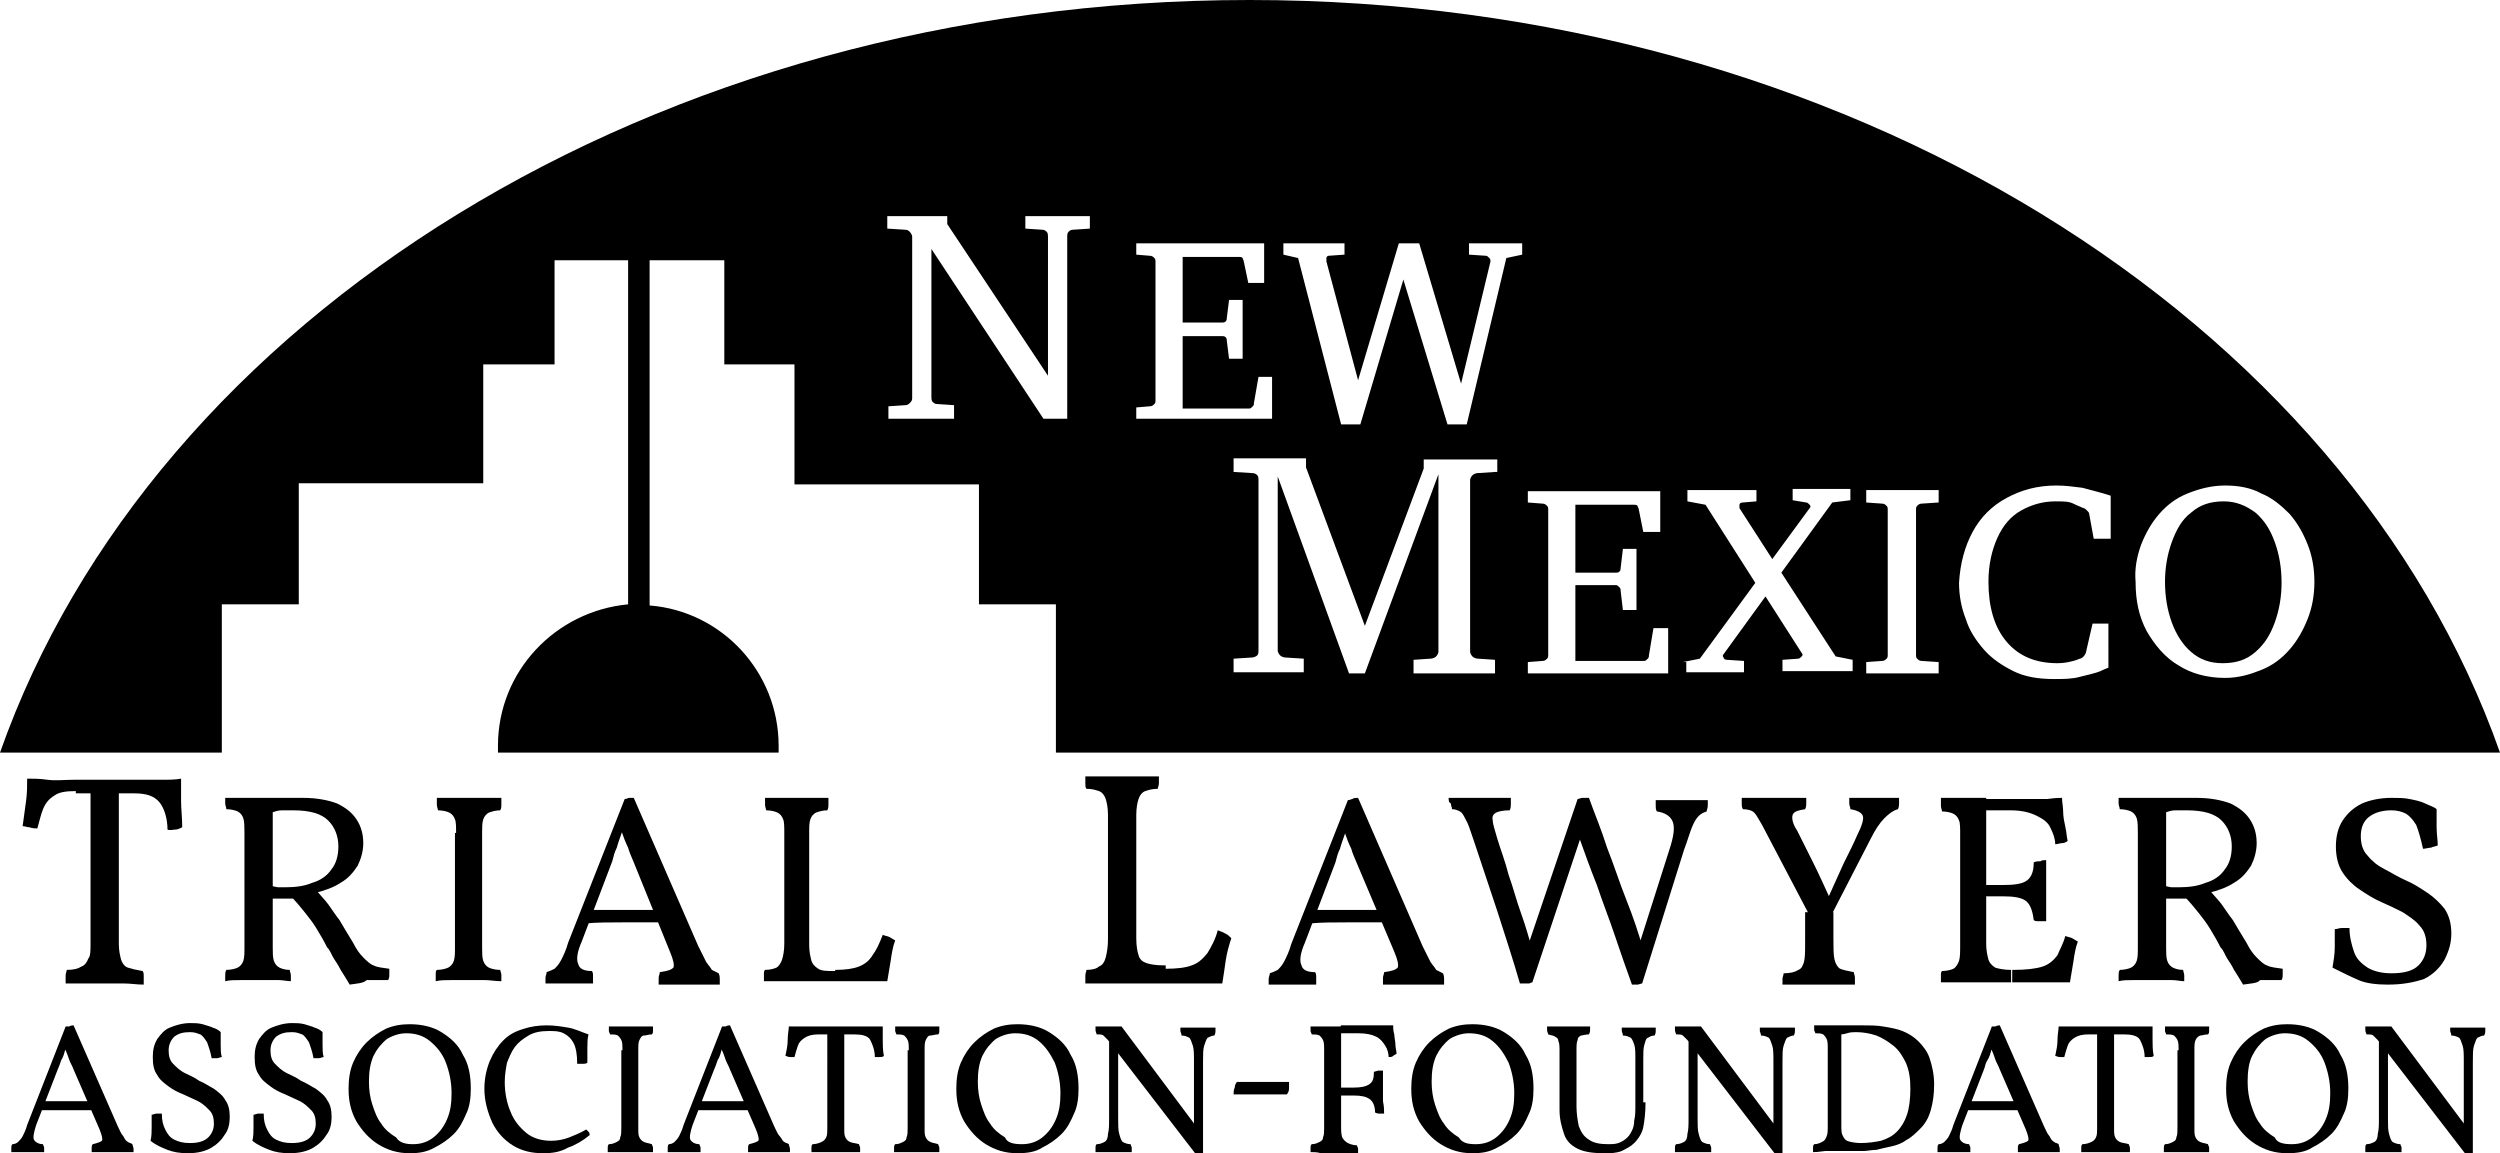<?xml version="1.0" encoding="utf-8"?>
<!-- Generator: Adobe Illustrator 28.2.0, SVG Export Plug-In . SVG Version: 6.00 Build 0)  -->
<svg version="1.1" id="Group_1118" xmlns="http://www.w3.org/2000/svg" xmlns:xlink="http://www.w3.org/1999/xlink" x="0px" y="0px"
	 width="220.9px" height="101.9px" viewBox="0 0 220.9 101.9" style="enable-background:new 0 0 220.9 101.9;" xml:space="preserve"
	>
<g>
	<g>
		<path d="M220.9,66.5C207.4,28.2,163.1,0,110.4,0S13.5,28.2,0,66.5h19.6V53.4h6.8V42.7h16.3V32.2H49V23h6.5v30.4
			C49.1,54,44,59.3,44,65.9c0,0.2,0,0.4,0,0.6h24.8c0-0.2,0-0.4,0-0.6c0-6.5-5-11.9-11.4-12.4V23H64v9.2h6.2v10.6h16.3v10.6h6.8
			v13.1H220.9z M132.1,41.7l-1.5,0.1c-0.2,0-0.4,0.1-0.5,0.2c-0.1,0.1-0.2,0.3-0.2,0.4v15.2c0,0.1,0.1,0.3,0.2,0.4
			c0.1,0.1,0.3,0.2,0.5,0.2l1.5,0.1v1.2h-7.2v-1.2l1.5-0.1c0.2,0,0.4-0.1,0.5-0.2c0.1-0.1,0.2-0.3,0.2-0.4V41.9l-6.5,17.6h-1.4
			l-6.3-17.4v15.4c0,0.1,0.1,0.3,0.2,0.4c0.1,0.1,0.3,0.2,0.5,0.2l1.6,0.1v1.2h-6.2v-1.2l1.6-0.1c0.2,0,0.4-0.1,0.5-0.2
			c0.1-0.1,0.1-0.3,0.1-0.4V42.4c0-0.1,0-0.3-0.1-0.4c-0.1-0.1-0.2-0.2-0.5-0.2l-1.6-0.1v-1.2h6.4v0.8l5.2,14l5.2-13.9v-0.8h6.5
			V41.7z M189.2,48.1c0.4-1,0.9-1.9,1.6-2.7c0.7-0.8,1.5-1.4,2.5-1.8c1-0.4,2.1-0.7,3.3-0.7c1.2,0,2.3,0.2,3.2,0.7
			c1,0.4,1.8,1.1,2.5,1.8c0.7,0.8,1.2,1.7,1.6,2.7c0.4,1,0.6,2.1,0.6,3.3c0,1.2-0.2,2.3-0.6,3.3c-0.4,1-0.9,1.9-1.6,2.7
			c-0.7,0.8-1.5,1.4-2.5,1.8c-1,0.4-2,0.7-3.2,0.7c-1.6,0-3-0.4-4.1-1.1c-1.2-0.7-2.1-1.8-2.8-3c-0.7-1.3-1-2.7-1-4.4
			C188.6,50.3,188.8,49.2,189.2,48.1z M174.3,47c0.7-1.3,1.7-2.3,3-3c1.3-0.7,2.7-1.1,4.4-1.1c0.8,0,1.5,0.1,2.3,0.2
			c0.7,0.2,1.6,0.4,2.5,0.7v3.8H185l-0.4-2.2c0-0.1-0.1-0.2-0.2-0.3c-0.1-0.1-0.2-0.2-0.3-0.2c-0.2-0.1-0.5-0.2-0.9-0.4
			c-0.4-0.2-0.9-0.2-1.6-0.2c-1.1,0-2.1,0.3-3,0.8c-0.9,0.5-1.6,1.3-2.1,2.4c-0.5,1.1-0.8,2.4-0.8,3.9c0,2.2,0.5,4,1.6,5.3
			c1.1,1.3,2.6,1.9,4.5,1.9c0.6,0,1-0.1,1.4-0.2c0.4-0.1,0.5-0.2,0.6-0.2c0.3-0.1,0.4-0.3,0.5-0.5l0.6-2.6h1.4V59
			c0,0-0.3,0.1-0.7,0.3c-0.5,0.2-1,0.3-1.8,0.5c-0.7,0.2-1.5,0.2-2.3,0.2c-1.4,0-2.6-0.2-3.6-0.7c-1-0.5-1.9-1.1-2.6-1.9
			c-0.7-0.8-1.3-1.7-1.6-2.7c-0.4-1-0.6-2.1-0.6-3.2C173.2,49.8,173.6,48.3,174.3,47z M164.9,58.5l1.4-0.1c0.2,0,0.3-0.1,0.4-0.2
			c0.1-0.1,0.1-0.2,0.1-0.3V45c0-0.1,0-0.2-0.1-0.3c-0.1-0.1-0.2-0.2-0.4-0.2l-1.4-0.1v-1.1h6.4v1.1l-1.5,0.1
			c-0.2,0-0.3,0.1-0.4,0.2c-0.1,0.1-0.1,0.2-0.1,0.3v12.9c0,0.1,0,0.2,0.1,0.3c0.1,0.1,0.2,0.2,0.4,0.2l1.5,0.1v1h-6.4V58.5z
			 M148.7,58.5l1.5-0.3l4.9-6.7l-4.4-6.9l-1.6-0.3v-1h6.1v1l-1.2,0.1c-0.2,0-0.3,0.1-0.3,0.2c0,0.1,0,0.2,0,0.3l2.9,4.5l3.3-4.5
			c0.1-0.1,0.1-0.2,0-0.3c-0.1-0.1-0.2-0.2-0.3-0.2l-1.2-0.2v-1h5.1v1l-1.6,0.2l-4.5,6.2l4.8,7.4l1.5,0.3v1h-6.2v-1l1.4-0.1
			c0.1,0,0.2-0.1,0.3-0.2s0.1-0.2,0-0.3l-3.2-5l-3.7,5.1c-0.1,0.1-0.1,0.2,0,0.3c0,0.1,0.1,0.2,0.3,0.2l1.5,0.1v1h-5.1V58.5z
			 M135,58.5l1.3-0.1c0.2,0,0.3-0.1,0.4-0.2c0.1-0.1,0.1-0.2,0.1-0.3V45c0-0.1,0-0.2-0.1-0.3c-0.1-0.1-0.2-0.2-0.4-0.2l-1.3-0.1v-1
			h11.7V47h-1.5l-0.4-2c0-0.1-0.1-0.2-0.1-0.3c-0.1-0.1-0.2-0.1-0.3-0.1h-5.2v6h3.6c0.1,0,0.2,0,0.3-0.1c0.1-0.1,0.1-0.2,0.1-0.3
			l0.2-1.7h1.2v5.4h-1.2l-0.2-1.7c0-0.1,0-0.2-0.1-0.3c-0.1-0.1-0.2-0.2-0.3-0.2h-3.6v6.7h6.1c0.1,0,0.2-0.1,0.3-0.2
			c0.1-0.1,0.1-0.2,0.1-0.3l0.4-2.4h1.3v4H135V58.5z M113.5,21.5h5.3v1l-1.4,0.1c-0.1,0-0.2,0.1-0.2,0.2c0,0.1,0,0.2,0,0.3l2.8,10.5
			l3.6-12.1h1.8l3.7,12.4l2.6-10.8c0-0.1,0-0.2-0.1-0.3c-0.1-0.1-0.2-0.2-0.3-0.2l-1.5-0.1v-1h4.7v1l-1.4,0.3l-3.5,14.7h-1.7
			l-3.9-12.8l-3.8,12.8h-1.7l-3.8-14.7l-1.3-0.3V21.5z M100.4,36l1.2-0.1c0.2,0,0.3-0.1,0.4-0.2c0.1-0.1,0.1-0.2,0.1-0.3V23.1
			c0-0.1,0-0.2-0.1-0.3c-0.1-0.1-0.2-0.2-0.4-0.2l-1.2-0.1v-1h11.3v3.5h-1.4l-0.4-1.9c0-0.1-0.1-0.2-0.1-0.3
			c-0.1-0.1-0.2-0.1-0.3-0.1h-5v5.8h3.5c0.1,0,0.2,0,0.3-0.1c0.1-0.1,0.1-0.2,0.1-0.3l0.2-1.6h1.2v5.2h-1.2l-0.2-1.6
			c0-0.1,0-0.2-0.1-0.3c-0.1-0.1-0.2-0.1-0.3-0.1h-3.5v6.4h5.9c0.1,0,0.2-0.1,0.3-0.2c0.1-0.1,0.1-0.2,0.1-0.3l0.4-2.3h1.2V37h-12
			V36z M92.2,37l-9.9-15v13.1c0,0.1,0,0.3,0.1,0.4c0.1,0.1,0.2,0.2,0.4,0.2l1.5,0.1V37h-5.8v-1.1l1.5-0.1c0.2,0,0.3-0.1,0.4-0.2
			c0.1-0.1,0.2-0.2,0.2-0.4V20.9c0-0.1-0.1-0.3-0.2-0.4c-0.1-0.1-0.2-0.2-0.4-0.2l-1.6-0.1v-1.1h5.3v0.7l8.9,13.4V20.9
			c0-0.1,0-0.3-0.1-0.4s-0.2-0.2-0.4-0.2l-1.5-0.1v-1.1h5.7v1.1l-1.5,0.1c-0.2,0-0.3,0.1-0.4,0.2c-0.1,0.1-0.1,0.3-0.1,0.4V37H92.2z
			"/>
		<path d="M193.6,57.6c0.8,0.7,1.7,1,2.8,1c1.2,0,2.1-0.3,2.9-1c0.8-0.7,1.3-1.5,1.7-2.6c0.4-1.1,0.6-2.3,0.6-3.5
			c0-1.3-0.2-2.5-0.6-3.6c-0.4-1.1-0.9-1.9-1.7-2.6c-0.8-0.6-1.7-1-2.8-1c-1.2,0-2.1,0.3-2.9,1c-0.8,0.6-1.3,1.5-1.7,2.6
			c-0.4,1.1-0.6,2.3-0.6,3.5c0,1.3,0.2,2.5,0.6,3.6C192.3,56.1,192.9,57,193.6,57.6z"/>
	</g>
	<g>
		<g>
			<path d="M6.7,69.9c-0.9,0-1.5,0.1-1.9,0.4C4.3,70.6,4,71,3.8,71.5c-0.2,0.5-0.3,1-0.5,1.7c-0.2,0-0.4,0-0.7-0.1
				C2.4,73.1,2.2,73,2,73c0.1-0.7,0.2-1.5,0.3-2.2c0.1-0.7,0.1-1.4,0.1-2c0.5,0,1.1,0,1.8,0.1s1.5,0,2.3,0c0.8,0,1.7,0,2.6,0
				c0.9,0,1.8,0,2.7,0c0.9,0,1.7,0,2.4,0c0.7,0,1.3,0,1.8-0.1c0,0.6,0,1.3,0,2c0,0.7,0.1,1.4,0.1,2.3c-0.2,0.1-0.4,0.2-0.6,0.2
				c-0.2,0-0.5,0.1-0.7,0c0-1-0.3-1.9-0.7-2.4c-0.5-0.6-1.2-0.8-2.3-0.8H6.7z M8,69.5h2.5v13.9c0,0.6,0.1,1,0.2,1.4
				c0.1,0.3,0.3,0.6,0.6,0.7c0.3,0.1,0.7,0.2,1.3,0.3c0.1,0.1,0.1,0.3,0.1,0.5c0,0.2,0,0.4,0,0.7c-0.6,0-1.2-0.1-1.7-0.1
				c-0.6,0-1.2,0-1.7,0c-0.4,0-0.8,0-1.2,0c-0.4,0-0.8,0-1.2,0c-0.4,0-0.8,0-1.1,0c0-0.2,0-0.5,0-0.7c0-0.2,0.1-0.4,0.1-0.5
				c0.6,0,1-0.1,1.3-0.3c0.3-0.1,0.5-0.4,0.6-0.7C8,84.5,8,84,8,83.4V69.5z"/>
			<path d="M30.9,87c-0.3-0.5-0.6-1-0.8-1.3c-0.2-0.4-0.4-0.7-0.6-1c-0.2-0.3-0.3-0.7-0.6-1c-0.3-0.6-0.6-1.1-0.9-1.6
				c-0.3-0.5-0.6-0.9-1-1.4c-0.4-0.5-0.8-1-1.4-1.6l0.6,0.3c-0.4,0-0.8,0-1.2,0c-0.4,0-0.7,0-1,0v-1.1c0.2,0,0.4,0.1,0.6,0.1
				c0.2,0,0.4,0,0.6,0c0.9,0,1.7-0.1,2.4-0.4c0.7-0.2,1.3-0.6,1.7-1.2c0.4-0.5,0.6-1.2,0.6-2c0-0.9-0.3-1.7-0.9-2.3
				c-0.6-0.6-1.6-0.9-3.1-0.9c-0.4,0-0.7,0-1,0c-0.3,0-0.6,0.1-0.9,0.2l0.1-0.3v12.2c0,0.5,0,0.9,0.1,1.2c0.1,0.3,0.3,0.5,0.5,0.6
				c0.2,0.1,0.5,0.2,0.9,0.2c0,0.1,0.1,0.3,0.1,0.5c0,0.2,0,0.4,0,0.5c-0.3,0-0.7-0.1-1.1-0.1c-0.4,0-0.7,0-1,0c-0.3,0-0.6,0-0.8,0
				c-0.4,0-0.9,0-1.5,0c-0.6,0-1,0-1.4,0.1c0-0.2,0-0.4,0-0.5c0-0.2,0-0.3,0.1-0.5c0.4,0,0.8-0.1,1-0.2c0.2-0.1,0.4-0.3,0.5-0.6
				c0.1-0.3,0.1-0.7,0.1-1.2V73.6c0-0.5,0-1-0.1-1.3c-0.1-0.3-0.3-0.5-0.5-0.6c-0.2-0.1-0.6-0.2-1-0.2c0-0.2-0.1-0.3-0.1-0.5
				c0-0.2,0-0.3,0-0.5c0.2,0,0.6,0,1.2,0c0.6,0,1.1,0,1.7,0c0.7,0,1.3,0,2,0c0.7,0,1.3,0,2,0c1.2,0,2.2,0.2,3,0.5
				c0.8,0.4,1.3,0.8,1.7,1.4c0.4,0.6,0.6,1.3,0.6,2.1c0,0.7-0.2,1.4-0.5,2c-0.4,0.6-0.8,1.1-1.5,1.5c-0.6,0.4-1.4,0.7-2.3,0.9
				l0.1-0.3c0.4,0.5,0.8,0.9,1.1,1.3c0.3,0.4,0.6,0.9,1,1.4c0.3,0.5,0.7,1.2,1.2,2c0.3,0.6,0.6,1,0.9,1.3c0.3,0.3,0.6,0.6,0.9,0.7
				c0.4,0.2,0.8,0.2,1.4,0.3c0,0.2,0,0.4,0,0.5c0,0.2,0,0.3-0.1,0.5c-0.6,0-1.2,0-1.9,0C32.1,86.9,31.5,86.9,30.9,87z"/>
			<path d="M40.3,73.6c0-0.5,0-1-0.1-1.2c-0.1-0.3-0.3-0.5-0.5-0.6c-0.2-0.1-0.6-0.2-1-0.2c0-0.1-0.1-0.3-0.1-0.5c0-0.2,0-0.4,0-0.6
				c0.3,0,0.6,0,0.9,0c0.3,0,0.6,0,1,0c0.3,0,0.7,0,1,0c0.4,0,0.7,0,1,0c0.3,0,0.6,0,0.9,0c0.3,0,0.6,0,0.9,0c0,0.2,0,0.4,0,0.6
				c0,0.2,0,0.3-0.1,0.5c-0.4,0-0.7,0.1-1,0.2c-0.2,0.1-0.4,0.3-0.5,0.6c-0.1,0.3-0.1,0.7-0.1,1.2v10.1c0,0.5,0,0.9,0.1,1.2
				c0.1,0.3,0.3,0.5,0.5,0.6c0.2,0.1,0.6,0.2,1,0.2c0,0.1,0.1,0.3,0.1,0.4c0,0.2,0,0.4,0,0.6c-0.5,0-1-0.1-1.5-0.1c-0.5,0-1,0-1.4,0
				c-0.5,0-1,0-1.5,0c-0.5,0-1,0-1.4,0.1c0-0.2,0-0.4,0-0.6c0-0.2,0-0.3,0.1-0.4c0.4,0,0.8-0.1,1-0.2c0.2-0.1,0.4-0.3,0.5-0.6
				c0.1-0.3,0.1-0.7,0.1-1.2V73.6z"/>
			<path d="M56,70.5l5.7,13.1c0.3,0.6,0.5,1,0.7,1.4c0.2,0.3,0.4,0.5,0.5,0.7c0.2,0.1,0.4,0.2,0.6,0.3c0.1,0.2,0.1,0.4,0.1,0.5
				c0,0.1,0,0.3,0,0.5c-0.2,0-0.4,0-0.7,0c-0.3,0-0.7,0-1.1,0c-0.4,0-0.7,0-0.9,0c-0.2,0-0.4,0-0.7,0c-0.3,0-0.5,0-0.8,0
				c-0.3,0-0.5,0-0.7,0c-0.2,0-0.4,0-0.5,0c0-0.2,0-0.4,0-0.6c0-0.2,0.1-0.3,0.1-0.5c0.7-0.1,1-0.2,1.2-0.4c0.1-0.2,0-0.7-0.3-1.4
				L56,76.2c-0.2-0.5-0.4-0.9-0.5-1.3c-0.2-0.4-0.4-0.9-0.6-1.5H55c-0.2,0.6-0.4,1.1-0.5,1.5c-0.2,0.4-0.3,0.8-0.4,1.2l-2.7,7.1
				c-0.4,0.9-0.5,1.6-0.3,2c0.1,0.4,0.5,0.6,1.2,0.6c0.1,0.1,0.1,0.3,0.1,0.5c0,0.2,0,0.4,0,0.6c-0.2,0-0.4,0-0.6,0
				c-0.3,0-0.5,0-0.8,0c-0.3,0-0.6,0-0.8,0c-0.4,0-0.8,0-1.1,0c-0.4,0-0.6,0-0.9,0c0-0.2,0-0.3,0-0.5s0.1-0.3,0.1-0.5
				c0.3-0.1,0.5-0.2,0.7-0.3c0.2-0.2,0.4-0.4,0.6-0.8c0.2-0.4,0.4-0.8,0.6-1.5l5-12.7c0.2,0,0.3-0.1,0.4-0.1
				C55.6,70.5,55.8,70.5,56,70.5z M58.2,80.4l0.2,1.1c-1.1,0-2.2,0-3.4,0c-1.2,0-2.3,0-3.3,0.1l0.4-1.2H58.2z"/>
			<path d="M73.8,85.7c0.9,0,1.6-0.1,2.1-0.3c0.5-0.2,0.9-0.5,1.2-1c0.3-0.4,0.6-1,0.9-1.8c0.2,0.1,0.4,0.1,0.6,0.2
				c0.2,0.1,0.3,0.2,0.5,0.3c-0.2,0.5-0.3,1.1-0.4,1.8c-0.1,0.6-0.2,1.2-0.3,1.8c-0.3,0-0.7,0-1.2,0c-0.5,0-1.1,0-1.7,0
				c-0.6,0-1.2,0-1.8,0c-0.4,0-1,0-1.5,0s-1.2,0-1.8,0c-0.6,0-1.2,0-1.7,0c-0.5,0-0.9,0-1.2,0c0-0.2,0-0.4,0-0.6
				c0-0.2,0-0.3,0.1-0.4c0.4,0,0.8-0.1,1-0.2c0.2-0.1,0.4-0.4,0.5-0.7c0.1-0.3,0.2-0.8,0.2-1.4v-9.8c0-0.5,0-1-0.1-1.2
				c-0.1-0.3-0.3-0.5-0.5-0.6s-0.6-0.2-1-0.2c0-0.1-0.1-0.3-0.1-0.5c0-0.2,0-0.4,0-0.6c0.3,0,0.7,0,1,0c0.4,0,0.7,0,1,0
				c0.3,0,0.6,0,0.8,0c0.4,0,0.7,0,1,0c0.3,0,0.6,0,0.9,0c0.3,0,0.6,0,0.9,0c0,0.2,0,0.4,0,0.6c0,0.2,0,0.3-0.1,0.5
				c-0.4,0-0.7,0.1-1,0.2c-0.2,0.1-0.4,0.3-0.5,0.6c-0.1,0.3-0.1,0.7-0.1,1.3v9.8c0,0.6,0.1,1,0.2,1.4c0.1,0.3,0.3,0.5,0.6,0.7
				s0.8,0.2,1.4,0.2H73.8z"/>
			<path d="M103,85.6c1,0,1.8-0.1,2.3-0.3c0.6-0.2,1-0.6,1.4-1.1c0.3-0.5,0.7-1.2,0.9-2c0.3,0.1,0.5,0.2,0.7,0.3
				c0.2,0.1,0.3,0.2,0.5,0.4c-0.2,0.6-0.4,1.3-0.5,2c-0.1,0.7-0.2,1.4-0.3,2c-0.3,0-0.8,0-1.3,0c-0.6,0-1.2,0-1.8,0s-1.3,0-2,0
				c-0.5,0-1.1,0-1.7,0c-0.7,0-1.3,0-2,0s-1.3,0-1.9,0c-0.6,0-1,0-1.4,0c0-0.2,0-0.5,0-0.7c0-0.2,0.1-0.4,0.1-0.5
				c0.5,0,0.9-0.1,1.1-0.3c0.3-0.1,0.5-0.4,0.6-0.8c0.1-0.4,0.2-0.9,0.2-1.6v-11c0-0.6-0.1-1.1-0.2-1.4c-0.1-0.3-0.3-0.6-0.6-0.7
				c-0.3-0.1-0.6-0.2-1.1-0.2c-0.1-0.1-0.1-0.3-0.1-0.5c0-0.2,0-0.4,0-0.6c0.4,0,0.7,0,1.1,0c0.4,0,0.8,0,1.2,0c0.4,0,0.7,0,0.9,0
				c0.4,0,0.8,0,1.1,0c0.4,0,0.7,0,1.1,0c0.3,0,0.7,0,1.1,0c0,0.2,0,0.4,0,0.6c0,0.2-0.1,0.4-0.1,0.5c-0.5,0-0.8,0.1-1.1,0.2
				s-0.5,0.4-0.6,0.7c-0.1,0.3-0.2,0.8-0.2,1.4v10.9c0,0.7,0.1,1.2,0.2,1.5c0.1,0.4,0.4,0.6,0.7,0.7c0.3,0.1,0.8,0.2,1.5,0.2H103z"
				/>
			<path d="M120,70.5l5.7,13.1c0.3,0.6,0.5,1,0.7,1.4c0.2,0.3,0.4,0.5,0.5,0.7c0.2,0.1,0.4,0.2,0.6,0.3c0.1,0.2,0.1,0.4,0.1,0.5
				c0,0.1,0,0.3,0,0.5c-0.2,0-0.4,0-0.7,0c-0.3,0-0.7,0-1.1,0c-0.4,0-0.7,0-0.9,0c-0.2,0-0.4,0-0.7,0c-0.3,0-0.5,0-0.8,0
				c-0.3,0-0.5,0-0.7,0c-0.2,0-0.4,0-0.5,0c0-0.2,0-0.4,0-0.6c0-0.2,0.1-0.3,0.1-0.5c0.7-0.1,1-0.2,1.2-0.4c0.1-0.2,0-0.7-0.3-1.4
				l-3.3-7.8c-0.2-0.5-0.4-0.9-0.5-1.3c-0.2-0.4-0.4-0.9-0.6-1.5h0.1c-0.2,0.6-0.4,1.1-0.5,1.5c-0.2,0.4-0.3,0.8-0.4,1.2l-2.7,7.1
				c-0.4,0.9-0.5,1.6-0.3,2c0.1,0.4,0.5,0.6,1.2,0.6c0.1,0.1,0.1,0.3,0.1,0.5c0,0.2,0,0.4,0,0.6c-0.2,0-0.4,0-0.6,0
				c-0.3,0-0.5,0-0.8,0c-0.3,0-0.6,0-0.8,0c-0.4,0-0.8,0-1.1,0c-0.4,0-0.6,0-0.9,0c0-0.2,0-0.3,0-0.5c0-0.2,0.1-0.3,0.1-0.5
				c0.3-0.1,0.5-0.2,0.7-0.3c0.2-0.2,0.4-0.4,0.6-0.8c0.2-0.4,0.4-0.8,0.6-1.5l5-12.7c0.2,0,0.3-0.1,0.4-0.1
				C119.6,70.5,119.8,70.5,120,70.5z M122.2,80.4l0.2,1.1c-1.1,0-2.2,0-3.4,0c-1.2,0-2.3,0-3.3,0.1l0.4-1.2H122.2z"/>
			<path d="M128,70.5c0.2,0,0.4,0,0.6,0c0.2,0,0.5,0,0.7,0c0.2,0,0.5,0,0.7,0c0.2,0,0.4,0,0.6,0c0.3,0,0.5,0,0.9,0c0.3,0,0.7,0,1,0
				c0.4,0,0.7,0,1,0c0,0.1,0,0.3,0,0.5c0,0.2,0,0.4-0.1,0.6c-0.6,0-1,0.1-1.2,0.2c-0.2,0.1-0.4,0.3-0.3,0.7c0,0.3,0.2,0.9,0.4,1.6
				c0.3,1,0.7,2,1,3.2c0.4,1.1,0.7,2.3,1.1,3.4c0.4,1.1,0.7,2.2,1,3.2h-0.5l4.5-13.3c0.1,0,0.3-0.1,0.4-0.1c0.2,0,0.4,0,0.6,0
				c0.5,1.4,1.1,2.8,1.6,4.4c0.6,1.5,1.1,3.1,1.7,4.6c0.6,1.5,1.1,3,1.5,4.4h-0.5l2.8-8.8c0.4-1.2,0.5-2,0.3-2.5
				c-0.2-0.5-0.7-0.8-1.4-0.9c-0.1-0.2-0.1-0.3-0.1-0.5c0-0.2,0-0.4,0-0.5c0.3,0,0.7,0,1.1,0c0.4,0,0.8,0,1.2,0c0.4,0,0.8,0,1.2,0
				c0.4,0,0.8,0,1.1,0c0,0.2,0,0.3,0,0.5c0,0.2-0.1,0.4-0.1,0.5c-0.3,0.1-0.5,0.2-0.7,0.4s-0.4,0.5-0.6,1c-0.2,0.5-0.4,1.2-0.7,2
				l-3.7,11.8c-0.1,0-0.3,0.1-0.4,0.1c-0.2,0-0.3,0-0.5,0c-0.5-1.4-1-2.8-1.5-4.3s-1.1-3-1.6-4.5c-0.6-1.5-1.1-2.9-1.6-4.3h0.2
				l-4.3,12.9c-0.1,0-0.2,0.1-0.3,0.1c-0.1,0-0.2,0-0.4,0c-0.1,0-0.2,0-0.4,0c-0.6-2.1-1.3-4.2-2-6.4c-0.7-2.1-1.4-4.2-2.1-6.3
				c-0.3-0.9-0.5-1.5-0.7-1.8c-0.2-0.4-0.3-0.6-0.5-0.7c-0.2-0.1-0.4-0.2-0.7-0.2c0-0.2-0.1-0.3-0.1-0.5C128,70.9,128,70.7,128,70.5
				z"/>
			<path d="M161.8,80.9h-1.9l-4.2-8c-0.3-0.5-0.5-0.9-0.7-1.1c-0.2-0.2-0.6-0.3-1-0.3c-0.1-0.2-0.1-0.3-0.1-0.5c0-0.2,0-0.3,0-0.5
				c0.2,0,0.5,0,0.7,0c0.3,0,0.6,0,0.9,0c0.3,0,0.6,0,0.9,0c0.3,0,0.7,0,1.1,0c0.4,0,0.8,0,1.2,0c0.4,0,0.7,0,0.9,0
				c0,0.2,0,0.3,0,0.5c0,0.1,0,0.3-0.1,0.5c-0.6,0.1-1,0.2-1.1,0.5c-0.1,0.3,0,0.8,0.4,1.4c0.4,0.8,0.9,1.8,1.4,2.8
				c0.5,1,1,2.1,1.5,3.2h-0.2c0.5-1.1,1-2.2,1.4-3.1c0.5-1,0.9-1.8,1.2-2.5c0.4-0.8,0.6-1.4,0.5-1.7c-0.1-0.3-0.5-0.5-1.1-0.6
				c0-0.2-0.1-0.3-0.1-0.5c0-0.2,0-0.3,0-0.5c0.3,0,0.7,0,1.1,0c0.5,0,0.9,0,1.2,0c0.4,0,0.7,0,1.1,0c0.4,0,0.7,0,1,0
				c0,0.2,0,0.3,0,0.5c0,0.1,0,0.3-0.1,0.5c-0.4,0.1-0.8,0.4-1.2,0.8c-0.4,0.4-0.8,1-1.2,1.8L161.8,80.9z M162,80.5v2.4
				c0,0.8,0,1.5,0.1,1.9c0.1,0.4,0.3,0.7,0.5,0.8s0.7,0.2,1.2,0.3c0,0.1,0.1,0.3,0.1,0.5c0,0.2,0,0.4,0,0.6c-0.5,0-1.1,0-1.6,0
				c-0.5,0-1,0-1.5,0c-0.4,0-0.7,0-1.2,0c-0.4,0-0.8,0-1.2,0c-0.4,0-0.7,0-0.9,0c0-0.2,0-0.4,0-0.5c0-0.2,0.1-0.3,0.1-0.5
				c0.6,0,1-0.1,1.3-0.3c0.3-0.1,0.4-0.4,0.5-0.7c0.1-0.4,0.1-0.9,0.1-1.7v-2.7H162z"/>
			<path d="M171.5,70.5c0.2,0,0.5,0,0.9,0c0.4,0,0.7,0,1.1,0c0.4,0,0.8,0,1.1,0c0.4,0,0.6,0,0.9,0v12.9c0,0.6,0.1,1,0.2,1.4
				c0.1,0.3,0.3,0.5,0.6,0.7c0.3,0.1,0.8,0.2,1.4,0.2v1.1c-0.4,0-1,0-1.5,0c-0.6,0-1.2,0-1.8,0c-0.6,0-1.2,0-1.7,0
				c-0.5,0-0.9,0-1.2,0c0-0.2,0-0.4,0-0.6c0-0.2,0-0.3,0.1-0.4c0.4,0,0.8-0.1,1-0.2c0.2-0.1,0.4-0.4,0.5-0.7
				c0.1-0.3,0.1-0.8,0.1-1.4v-9.8c0-0.5,0-1-0.1-1.2c-0.1-0.3-0.3-0.5-0.5-0.6c-0.2-0.1-0.6-0.2-1-0.2c0-0.1-0.1-0.3-0.1-0.5
				C171.5,70.9,171.5,70.7,171.5,70.5z M182.2,70.5c0,0.4,0.1,0.8,0.1,1.2c0,0.5,0.1,0.9,0.2,1.4c0.1,0.4,0.1,0.8,0.2,1.2
				c-0.1,0.1-0.3,0.2-0.5,0.2c-0.2,0-0.4,0.1-0.6,0.1c0-0.5-0.2-1-0.4-1.4c-0.2-0.5-0.6-0.8-1.2-1.1c-0.6-0.3-1.3-0.5-2.4-0.5H175
				l0.5-1c1.3,0,2.3,0,3.2,0c0.9,0,1.6,0,2.2,0C181.6,70.5,182,70.5,182.2,70.5z M180.8,76c0,0.4,0,0.8,0,1.3c0,0.5,0,0.9,0,1.3
				c0,0.4,0,0.9,0,1.4c0,0.5,0,1,0,1.4c-0.2,0-0.4,0-0.6,0c-0.2,0-0.4,0-0.5-0.1c-0.1-0.8-0.3-1.4-0.7-1.7c-0.4-0.3-1.1-0.4-2-0.4
				h-1.7v-1h1.7c1,0,1.7-0.1,2.1-0.4c0.4-0.3,0.6-0.8,0.6-1.6c0.2-0.1,0.4-0.1,0.6-0.1C180.4,76,180.6,76,180.8,76z M182.5,82.7
				c0.2,0.1,0.4,0.1,0.6,0.2c0.2,0.1,0.3,0.2,0.5,0.3c-0.2,0.5-0.3,1.1-0.4,1.8c-0.1,0.6-0.2,1.2-0.3,1.8c-0.3,0-0.7,0-1.2,0
				c-0.5,0-1.1,0-1.8,0c-0.7,0-1.4,0-2.1,0v-1.1h0.1c1.1,0,2-0.1,2.6-0.3c0.6-0.2,1-0.6,1.3-1C182,83.9,182.3,83.4,182.5,82.7z"/>
			<path d="M198.2,87c-0.3-0.5-0.6-1-0.8-1.3c-0.2-0.4-0.4-0.7-0.6-1c-0.2-0.3-0.3-0.7-0.6-1c-0.3-0.6-0.6-1.1-0.9-1.6
				c-0.3-0.5-0.6-0.9-1-1.4c-0.4-0.5-0.8-1-1.4-1.6l0.6,0.3c-0.4,0-0.8,0-1.2,0c-0.4,0-0.7,0-1,0v-1.1c0.2,0,0.4,0.1,0.6,0.1
				c0.2,0,0.4,0,0.6,0c0.9,0,1.7-0.1,2.4-0.4c0.7-0.2,1.3-0.6,1.7-1.2c0.4-0.5,0.6-1.2,0.6-2c0-0.9-0.3-1.7-0.9-2.3
				c-0.6-0.6-1.6-0.9-3.1-0.9c-0.4,0-0.7,0-1,0c-0.3,0-0.6,0.1-0.9,0.2l0.1-0.3v12.2c0,0.5,0,0.9,0.1,1.2c0.1,0.3,0.3,0.5,0.5,0.6
				c0.2,0.1,0.5,0.2,0.9,0.2c0,0.1,0.1,0.3,0.1,0.5c0,0.2,0,0.4,0,0.5c-0.3,0-0.7-0.1-1.1-0.1c-0.4,0-0.7,0-1,0c-0.3,0-0.6,0-0.8,0
				c-0.4,0-0.9,0-1.5,0c-0.6,0-1,0-1.4,0.1c0-0.2,0-0.4,0-0.5c0-0.2,0-0.3,0.1-0.5c0.4,0,0.8-0.1,1-0.2c0.2-0.1,0.4-0.3,0.5-0.6
				c0.1-0.3,0.1-0.7,0.1-1.2V73.6c0-0.5,0-1-0.1-1.3c-0.1-0.3-0.3-0.5-0.5-0.6c-0.2-0.1-0.6-0.2-1-0.2c0-0.2-0.1-0.3-0.1-0.5
				c0-0.2,0-0.3,0-0.5c0.2,0,0.6,0,1.2,0c0.6,0,1.1,0,1.7,0c0.7,0,1.3,0,2,0c0.7,0,1.3,0,2,0c1.2,0,2.2,0.2,3,0.5
				c0.8,0.4,1.3,0.8,1.7,1.4c0.4,0.6,0.6,1.3,0.6,2.1c0,0.7-0.2,1.4-0.5,2c-0.4,0.6-0.8,1.1-1.5,1.5c-0.6,0.4-1.4,0.7-2.3,0.9
				l0.1-0.3c0.4,0.5,0.8,0.9,1.1,1.3c0.3,0.4,0.6,0.9,1,1.4c0.3,0.5,0.7,1.2,1.2,2c0.3,0.6,0.6,1,0.9,1.3c0.3,0.3,0.6,0.6,0.9,0.7
				c0.4,0.2,0.8,0.2,1.4,0.3c0,0.2,0,0.4,0,0.5c0,0.2,0,0.3-0.1,0.5c-0.6,0-1.2,0-1.9,0C199.5,86.9,198.8,86.9,198.2,87z"/>
			<path d="M211,87c-1,0-1.9-0.1-2.6-0.4c-0.7-0.3-1.5-0.7-2.3-1.1c0.1-0.6,0.2-1.2,0.2-1.8c0-0.6,0-1.1,0-1.6
				c0.2,0,0.4-0.1,0.6-0.1c0.2,0,0.5,0,0.7,0c0,0.8,0.2,1.5,0.4,2.1c0.2,0.6,0.6,1,1.2,1.4c0.5,0.3,1.2,0.5,2.1,0.5
				c1.1,0,1.9-0.2,2.4-0.7c0.5-0.5,0.7-1.1,0.7-1.8c0-0.7-0.2-1.3-0.6-1.7c-0.4-0.5-0.9-0.8-1.5-1.2c-0.6-0.3-1.2-0.6-1.9-0.9
				c-0.7-0.3-1.3-0.7-1.9-1.1c-0.6-0.4-1.1-0.9-1.5-1.5c-0.4-0.6-0.6-1.4-0.6-2.3c0-0.9,0.2-1.7,0.6-2.3c0.4-0.6,0.9-1.1,1.7-1.5
				c0.7-0.3,1.6-0.5,2.6-0.5c0.6,0,1.1,0,1.6,0.1c0.5,0.1,1,0.2,1.4,0.4c0.4,0.2,0.8,0.3,1,0.5c0,0.5,0,1,0,1.6
				c0,0.6,0.1,1.1,0.1,1.6c-0.2,0.1-0.4,0.1-0.6,0.2c-0.2,0-0.5,0.1-0.7,0.1c-0.2-0.9-0.4-1.6-0.6-2.1c-0.3-0.5-0.6-0.8-0.9-1
				c-0.4-0.2-0.8-0.3-1.3-0.3c-0.8,0-1.5,0.2-2,0.6c-0.5,0.4-0.7,1-0.7,1.7c0,0.7,0.2,1.3,0.6,1.7c0.4,0.5,0.9,0.9,1.5,1.2
				c0.6,0.3,1.2,0.7,1.9,1c0.7,0.3,1.3,0.7,1.9,1.1c0.6,0.4,1.1,0.9,1.5,1.4c0.4,0.6,0.6,1.3,0.6,2.2c0,0.8-0.2,1.5-0.6,2.3
				c-0.4,0.7-1,1.3-1.8,1.7C213.3,86.8,212.3,87,211,87z"/>
		</g>
	</g>
	<g>
		<g>
			<path d="M6.5,90.6l3.9,8.9c0.2,0.4,0.3,0.7,0.5,0.9c0.1,0.2,0.2,0.4,0.4,0.5c0.1,0.1,0.3,0.1,0.4,0.2c0,0.1,0.1,0.3,0.1,0.4
				c0,0.1,0,0.2,0,0.3c-0.1,0-0.3,0-0.5,0c-0.2,0-0.5,0-0.7,0c-0.3,0-0.5,0-0.6,0c-0.1,0-0.3,0-0.5,0c-0.2,0-0.4,0-0.5,0
				c-0.2,0-0.4,0-0.5,0c-0.1,0-0.3,0-0.4,0c0-0.1,0-0.3,0-0.4c0-0.1,0-0.2,0.1-0.3c0.4-0.1,0.7-0.2,0.8-0.3c0.1-0.1,0-0.5-0.2-1
				l-2.3-5.3c-0.1-0.3-0.3-0.6-0.4-0.9c-0.1-0.3-0.2-0.6-0.4-1h0.1c-0.1,0.4-0.2,0.8-0.4,1.1c-0.1,0.3-0.2,0.6-0.3,0.8l-1.9,4.9
				C3,100,2.9,100.5,3,100.7c0.1,0.2,0.4,0.4,0.8,0.4c0,0.1,0.1,0.2,0.1,0.3c0,0.1,0,0.2,0,0.4c-0.1,0-0.3,0-0.4,0
				c-0.2,0-0.4,0-0.5,0c-0.2,0-0.4,0-0.6,0c-0.3,0-0.5,0-0.8,0c-0.2,0-0.4,0-0.6,0c0-0.1,0-0.2,0-0.4c0-0.1,0-0.2,0.1-0.3
				c0.2,0,0.4-0.1,0.5-0.2c0.1-0.1,0.3-0.3,0.4-0.5c0.1-0.2,0.3-0.6,0.4-1l3.4-8.7c0.1,0,0.2,0,0.3,0C6.3,90.6,6.4,90.6,6.5,90.6z
				 M8,97.4l0.1,0.7c-0.7,0-1.5,0-2.3,0c-0.8,0-1.6,0-2.3,0l0.3-0.8H8z"/>
			<path d="M16.6,101.9c-0.7,0-1.3-0.1-1.8-0.3c-0.5-0.2-1-0.4-1.5-0.8c0.1-0.4,0.1-0.8,0.1-1.2c0-0.4,0-0.8,0-1.1
				c0.1,0,0.3-0.1,0.4-0.1c0.2,0,0.3,0,0.5,0c0,0.6,0.1,1,0.3,1.4c0.2,0.4,0.4,0.7,0.8,0.9c0.4,0.2,0.8,0.3,1.4,0.3
				c0.8,0,1.3-0.2,1.6-0.5s0.5-0.7,0.5-1.2c0-0.5-0.1-0.9-0.4-1.2c-0.3-0.3-0.6-0.6-1-0.8c-0.4-0.2-0.9-0.4-1.3-0.6
				c-0.5-0.2-0.9-0.4-1.3-0.7c-0.4-0.3-0.8-0.6-1-1c-0.3-0.4-0.4-0.9-0.4-1.6c0-0.6,0.1-1.1,0.4-1.6c0.3-0.4,0.6-0.8,1.1-1
				c0.5-0.2,1.1-0.4,1.8-0.4c0.4,0,0.7,0,1.1,0.1c0.3,0.1,0.7,0.2,0.9,0.3c0.3,0.1,0.5,0.2,0.7,0.4c0,0.3,0,0.7,0,1.1
				c0,0.4,0,0.8,0.1,1.1c-0.1,0-0.3,0.1-0.4,0.1c-0.2,0-0.3,0-0.5,0c-0.1-0.6-0.3-1.1-0.4-1.4c-0.2-0.3-0.4-0.6-0.6-0.7
				c-0.3-0.1-0.5-0.2-0.9-0.2c-0.6,0-1,0.1-1.4,0.4c-0.3,0.3-0.5,0.7-0.5,1.2c0,0.5,0.1,0.9,0.4,1.2c0.3,0.3,0.6,0.6,1,0.8
				c0.4,0.2,0.9,0.4,1.3,0.7c0.5,0.2,0.9,0.5,1.3,0.7c0.4,0.3,0.8,0.6,1,1c0.3,0.4,0.4,0.9,0.4,1.5c0,0.5-0.1,1.1-0.4,1.5
				c-0.3,0.5-0.7,0.9-1.2,1.2S17.5,101.9,16.6,101.9z"/>
			<path d="M25.6,101.9c-0.7,0-1.3-0.1-1.8-0.3c-0.5-0.2-1-0.4-1.5-0.8c0.1-0.4,0.1-0.8,0.1-1.2c0-0.4,0-0.8,0-1.1
				c0.1,0,0.3-0.1,0.4-0.1c0.2,0,0.3,0,0.5,0c0,0.6,0.1,1,0.3,1.4c0.2,0.4,0.4,0.7,0.8,0.9c0.4,0.2,0.8,0.3,1.4,0.3
				c0.8,0,1.3-0.2,1.6-0.5s0.5-0.7,0.5-1.2c0-0.5-0.1-0.9-0.4-1.2c-0.3-0.3-0.6-0.6-1-0.8c-0.4-0.2-0.9-0.4-1.3-0.6
				c-0.5-0.2-0.9-0.4-1.3-0.7c-0.4-0.3-0.8-0.6-1-1c-0.3-0.4-0.4-0.9-0.4-1.6c0-0.6,0.1-1.1,0.4-1.6c0.3-0.4,0.6-0.8,1.1-1
				c0.5-0.2,1.1-0.4,1.8-0.4c0.4,0,0.7,0,1.1,0.1c0.3,0.1,0.7,0.2,0.9,0.3c0.3,0.1,0.5,0.2,0.7,0.4c0,0.3,0,0.7,0,1.1
				c0,0.4,0,0.8,0.1,1.1c-0.1,0-0.3,0.1-0.4,0.1c-0.2,0-0.3,0-0.5,0c-0.1-0.6-0.3-1.1-0.4-1.4c-0.2-0.3-0.4-0.6-0.6-0.7
				c-0.3-0.1-0.5-0.2-0.9-0.2c-0.6,0-1,0.1-1.4,0.4c-0.3,0.3-0.5,0.7-0.5,1.2c0,0.5,0.1,0.9,0.4,1.2c0.3,0.3,0.6,0.6,1,0.8
				c0.4,0.2,0.9,0.4,1.3,0.7c0.5,0.2,0.9,0.5,1.3,0.7c0.4,0.3,0.8,0.6,1,1c0.3,0.4,0.4,0.9,0.4,1.5c0,0.5-0.1,1.1-0.4,1.5
				c-0.3,0.5-0.7,0.9-1.2,1.2S26.5,101.9,25.6,101.9z"/>
			<path d="M36.2,101.9c-1.1,0-2-0.3-2.8-0.8c-0.8-0.5-1.4-1.2-1.9-2c-0.5-0.9-0.7-1.8-0.7-2.9c0-0.8,0.1-1.6,0.4-2.3
				c0.3-0.7,0.7-1.3,1.2-1.8c0.5-0.5,1.1-0.9,1.7-1.2c0.7-0.3,1.4-0.4,2.1-0.4c1,0,2,0.2,2.8,0.7s1.5,1.1,1.9,2
				c0.5,0.8,0.7,1.8,0.7,3c0,0.8-0.1,1.6-0.4,2.2c-0.3,0.7-0.6,1.3-1.1,1.8c-0.5,0.5-1.1,0.9-1.7,1.2
				C37.7,101.8,37,101.9,36.2,101.9z M36.5,101.1c0.7,0,1.3-0.2,1.8-0.6c0.5-0.4,0.9-0.9,1.2-1.6c0.3-0.7,0.4-1.4,0.4-2.3
				c0-1-0.2-1.9-0.5-2.7s-0.8-1.4-1.4-1.9c-0.6-0.5-1.3-0.7-2.1-0.7c-0.6,0-1.2,0.2-1.7,0.5c-0.5,0.4-0.9,0.9-1.2,1.5
				c-0.3,0.7-0.4,1.4-0.4,2.3c0,0.7,0.1,1.4,0.3,2c0.2,0.6,0.4,1.2,0.8,1.7c0.3,0.5,0.8,0.9,1.3,1.2C35.3,101,35.9,101.1,36.5,101.1
				z"/>
			<path d="M48,101.9c-1,0-1.9-0.2-2.7-0.7c-0.8-0.5-1.4-1.2-1.8-2c-0.4-0.9-0.7-1.9-0.7-3c0-0.9,0.2-1.8,0.5-2.5
				c0.3-0.7,0.7-1.3,1.2-1.8s1.1-0.8,1.8-1c0.6-0.2,1.3-0.3,2-0.3c0.7,0,1.3,0.1,1.9,0.2c0.6,0.1,1.2,0.4,1.8,0.6
				c-0.1,0.4-0.1,0.8-0.1,1.2c0,0.4,0,0.9,0,1.3c-0.1,0.1-0.3,0.1-0.4,0.1c-0.1,0-0.3,0-0.5,0c0-0.8-0.1-1.4-0.3-1.8
				c-0.2-0.4-0.5-0.7-0.9-0.9c-0.4-0.2-0.8-0.2-1.3-0.2c-0.7,0-1.3,0.1-1.8,0.4c-0.5,0.3-0.9,0.6-1.2,1c-0.3,0.4-0.5,0.9-0.7,1.4
				c-0.1,0.5-0.2,1.1-0.2,1.7c0,1,0.2,1.9,0.5,2.6c0.3,0.8,0.8,1.4,1.4,1.9c0.6,0.5,1.4,0.7,2.2,0.7c0.5,0,1.1-0.1,1.6-0.3
				c0.5-0.2,1-0.4,1.5-0.7c0.1,0.1,0.1,0.1,0.2,0.2c0.1,0.1,0.1,0.2,0.1,0.3c-0.6,0.5-1.3,0.9-1.9,1.1
				C49.5,101.8,48.8,101.9,48,101.9z"/>
			<path d="M55,92.8c0-0.4,0-0.7-0.1-0.9c-0.1-0.2-0.2-0.3-0.3-0.4c-0.2-0.1-0.4-0.1-0.7-0.1c0-0.1-0.1-0.2-0.1-0.3
				c0-0.1,0-0.3,0-0.4c0.2,0,0.4,0,0.6,0c0.2,0,0.4,0,0.7,0c0.2,0,0.5,0,0.7,0c0.2,0,0.5,0,0.7,0c0.2,0,0.4,0,0.6,0
				c0.2,0,0.4,0,0.6,0c0,0.1,0,0.3,0,0.4c0,0.1,0,0.2-0.1,0.3c-0.3,0-0.5,0.1-0.7,0.1s-0.3,0.2-0.4,0.4c-0.1,0.2-0.1,0.5-0.1,0.9
				v6.9c0,0.4,0,0.6,0.1,0.8c0.1,0.2,0.2,0.3,0.4,0.4c0.2,0.1,0.4,0.1,0.7,0.2c0,0.1,0.1,0.2,0.1,0.3c0,0.1,0,0.2,0,0.4
				c-0.3,0-0.7,0-1,0c-0.3,0-0.7,0-1,0c-0.3,0-0.7,0-1,0c-0.4,0-0.7,0-1,0c0-0.2,0-0.3,0-0.4c0-0.1,0-0.2,0.1-0.3
				c0.3,0,0.5-0.1,0.7-0.2c0.2-0.1,0.3-0.2,0.3-0.4c0.1-0.2,0.1-0.5,0.1-0.8V92.8z"/>
			<path d="M64.5,90.6l3.9,8.9c0.2,0.4,0.3,0.7,0.5,0.9s0.2,0.4,0.4,0.5c0.1,0.1,0.3,0.1,0.4,0.2c0,0.1,0.1,0.3,0.1,0.4
				c0,0.1,0,0.2,0,0.3c-0.1,0-0.3,0-0.5,0c-0.2,0-0.5,0-0.7,0c-0.3,0-0.5,0-0.6,0c-0.1,0-0.3,0-0.5,0c-0.2,0-0.4,0-0.5,0
				c-0.2,0-0.4,0-0.5,0c-0.1,0-0.3,0-0.4,0c0-0.1,0-0.3,0-0.4c0-0.1,0-0.2,0.1-0.3c0.4-0.1,0.7-0.2,0.8-0.3c0.1-0.1,0-0.5-0.2-1
				l-2.3-5.3c-0.1-0.3-0.3-0.6-0.4-0.9c-0.1-0.3-0.2-0.6-0.4-1h0.1c-0.1,0.4-0.2,0.8-0.4,1.1c-0.1,0.3-0.2,0.6-0.3,0.8l-1.9,4.9
				c-0.2,0.6-0.3,1.1-0.2,1.3c0.1,0.2,0.4,0.4,0.8,0.4c0,0.1,0.1,0.2,0.1,0.3c0,0.1,0,0.2,0,0.4c-0.1,0-0.3,0-0.4,0
				c-0.2,0-0.4,0-0.5,0c-0.2,0-0.4,0-0.6,0c-0.3,0-0.5,0-0.8,0c-0.2,0-0.4,0-0.6,0c0-0.1,0-0.2,0-0.4c0-0.1,0-0.2,0.1-0.3
				c0.2,0,0.4-0.1,0.5-0.2c0.1-0.1,0.3-0.3,0.4-0.5c0.1-0.2,0.3-0.6,0.4-1l3.4-8.7c0.1,0,0.2,0,0.3,0C64.3,90.6,64.4,90.6,64.5,90.6
				z M66,97.4l0.1,0.7c-0.7,0-1.5,0-2.3,0c-0.8,0-1.6,0-2.3,0l0.3-0.8H66z"/>
			<path d="M72.3,91.4c-0.5,0-0.9,0.1-1.2,0.3c-0.3,0.2-0.5,0.4-0.6,0.7c-0.1,0.3-0.2,0.6-0.3,1c-0.1,0-0.3,0-0.4,0
				c-0.2,0-0.3-0.1-0.4-0.1c0.1-0.5,0.2-0.9,0.2-1.4c0-0.5,0.1-0.9,0.1-1.2c0.3,0,0.7,0,1.1,0c0.4,0,0.9,0,1.4,0c0.5,0,1.1,0,1.6,0
				s1.1,0,1.6,0c0.5,0,1,0,1.5,0c0.4,0,0.8,0,1.1,0c0,0.4,0,0.8,0,1.2c0,0.4,0,0.9,0.1,1.4c-0.1,0.1-0.2,0.1-0.4,0.1
				c-0.1,0-0.3,0-0.4,0c0-0.6-0.2-1.1-0.4-1.5s-0.8-0.5-1.4-0.5H72.3z M73.1,91.2h1.5v8.5c0,0.4,0,0.6,0.1,0.8
				c0.1,0.2,0.2,0.3,0.4,0.4c0.2,0.1,0.5,0.1,0.8,0.2c0,0.1,0.1,0.2,0.1,0.3s0,0.2,0,0.4c-0.3,0-0.7,0-1.1,0c-0.4,0-0.7,0-1.1,0
				c-0.2,0-0.5,0-0.7,0c-0.3,0-0.5,0-0.7,0c-0.2,0-0.5,0-0.7,0c0-0.2,0-0.3,0-0.4c0-0.1,0-0.2,0.1-0.3c0.3,0,0.6-0.1,0.8-0.2
				c0.2-0.1,0.3-0.2,0.4-0.4c0.1-0.2,0.1-0.5,0.1-0.8V91.2z"/>
			<path d="M80.3,92.8c0-0.4,0-0.7-0.1-0.9c-0.1-0.2-0.2-0.3-0.3-0.4c-0.2-0.1-0.4-0.1-0.7-0.1c0-0.1-0.1-0.2-0.1-0.3
				c0-0.1,0-0.3,0-0.4c0.2,0,0.4,0,0.6,0c0.2,0,0.4,0,0.7,0c0.2,0,0.5,0,0.7,0c0.2,0,0.5,0,0.7,0c0.2,0,0.4,0,0.6,0
				c0.2,0,0.4,0,0.6,0c0,0.1,0,0.3,0,0.4c0,0.1,0,0.2-0.1,0.3c-0.3,0-0.5,0.1-0.7,0.1s-0.3,0.2-0.4,0.4c-0.1,0.2-0.1,0.5-0.1,0.9
				v6.9c0,0.4,0,0.6,0.1,0.8c0.1,0.2,0.2,0.3,0.4,0.4c0.2,0.1,0.4,0.1,0.7,0.2c0,0.1,0.1,0.2,0.1,0.3s0,0.2,0,0.4c-0.3,0-0.7,0-1,0
				c-0.3,0-0.7,0-1,0c-0.3,0-0.7,0-1,0c-0.4,0-0.7,0-1,0c0-0.2,0-0.3,0-0.4c0-0.1,0-0.2,0.1-0.3c0.3,0,0.5-0.1,0.7-0.2
				c0.2-0.1,0.3-0.2,0.3-0.4c0.1-0.2,0.1-0.5,0.1-0.8V92.8z"/>
			<path d="M89.9,101.9c-1.1,0-2-0.3-2.8-0.8c-0.8-0.5-1.4-1.2-1.9-2c-0.5-0.9-0.7-1.8-0.7-2.9c0-0.8,0.1-1.6,0.4-2.3
				c0.3-0.7,0.7-1.3,1.2-1.8c0.5-0.5,1.1-0.9,1.7-1.2c0.7-0.3,1.4-0.4,2.1-0.4c1,0,2,0.2,2.8,0.7c0.8,0.5,1.5,1.1,1.9,2
				c0.5,0.8,0.7,1.8,0.7,3c0,0.8-0.1,1.6-0.4,2.2c-0.3,0.7-0.6,1.3-1.1,1.8c-0.5,0.5-1.1,0.9-1.7,1.2
				C91.5,101.8,90.7,101.9,89.9,101.9z M90.3,101.1c0.7,0,1.3-0.2,1.8-0.6c0.5-0.4,0.9-0.9,1.2-1.6c0.3-0.7,0.4-1.4,0.4-2.3
				c0-1-0.2-1.9-0.5-2.7c-0.4-0.8-0.8-1.4-1.4-1.9c-0.6-0.5-1.3-0.7-2.1-0.7c-0.6,0-1.2,0.2-1.7,0.5c-0.5,0.4-0.9,0.9-1.2,1.5
				c-0.3,0.7-0.4,1.4-0.4,2.3c0,0.7,0.1,1.4,0.3,2c0.2,0.6,0.4,1.2,0.8,1.7c0.3,0.5,0.8,0.9,1.3,1.2C89,101,89.6,101.1,90.3,101.1z"
				/>
			<path d="M105.6,101.9l-7.7-10c-0.2-0.2-0.3-0.3-0.4-0.4c-0.1-0.1-0.3-0.1-0.6-0.1c0-0.1-0.1-0.2-0.1-0.4c0-0.1,0-0.2,0-0.3
				c0.1,0,0.2,0,0.4,0c0.1,0,0.3,0,0.4,0c0.1,0,0.3,0,0.4,0c0.2,0,0.4,0,0.6,0c0.2,0,0.4,0,0.5,0l6.5,8.7L105.6,101.9z M96.8,101.8
				c0-0.1,0-0.3,0-0.4c0-0.1,0-0.2,0.1-0.3c0.3,0,0.5-0.1,0.7-0.2c0.2-0.1,0.3-0.4,0.3-0.7c0.1-0.4,0.1-0.8,0.1-1.4v-6.9h0.8v6.9
				c0,0.6,0,1.1,0.1,1.4c0.1,0.4,0.2,0.6,0.3,0.7c0.2,0.1,0.4,0.2,0.7,0.2c0,0.1,0.1,0.2,0.1,0.3c0,0.1,0,0.2,0,0.4
				c-0.2,0-0.3,0-0.5,0c-0.2,0-0.4,0-0.6,0c-0.2,0-0.4,0-0.5,0c-0.2,0-0.3,0-0.5,0c-0.2,0-0.4,0-0.6,0
				C97.1,101.8,97,101.8,96.8,101.8z M105.6,101.9l-0.1-1.6v-6.5c0-0.6,0-1.1-0.1-1.4c-0.1-0.3-0.2-0.6-0.3-0.7
				c-0.2-0.1-0.4-0.2-0.7-0.2c0-0.2-0.1-0.3-0.1-0.4c0-0.1,0-0.2,0-0.3c0.2,0,0.3,0,0.5,0c0.2,0,0.4,0,0.5,0c0.2,0,0.3,0,0.5,0
				c0.2,0,0.5,0,0.8,0c0.3,0,0.6,0,0.8,0c0,0.1,0,0.2,0,0.3c0,0.1,0,0.2-0.1,0.4c-0.2,0-0.4,0.1-0.6,0.2c-0.1,0.1-0.2,0.4-0.3,0.7
				c-0.1,0.3-0.1,0.8-0.1,1.4v8.1c-0.1,0-0.2,0.1-0.3,0.1C105.9,101.9,105.8,101.9,105.6,101.9z"/>
			<path d="M113.9,95.7c0,0.2,0,0.4,0,0.5c0,0.2-0.1,0.4-0.2,0.5c-0.3,0-0.6,0-1.1,0c-0.4,0-0.8,0-1.3,0c-0.4,0-0.9,0-1.3,0
				c-0.4,0-0.8,0-1,0c0-0.2,0-0.4,0.1-0.6c0-0.2,0.1-0.4,0.2-0.5H113.9z"/>
			<path d="M115.8,101.8c0-0.2,0-0.3,0-0.4c0-0.1,0-0.2,0.1-0.3c0.3,0,0.5-0.1,0.7-0.2c0.2-0.1,0.3-0.2,0.3-0.4
				c0.1-0.2,0.1-0.5,0.1-0.8v-6.9c0-0.4,0-0.7-0.1-0.9c-0.1-0.2-0.2-0.3-0.3-0.4c-0.2-0.1-0.4-0.1-0.7-0.1c0-0.1-0.1-0.2-0.1-0.3
				c0-0.1,0-0.3,0-0.4c0.2,0,0.4,0,0.6,0c0.2,0,0.5,0,0.7,0c0.3,0,0.5,0,0.7,0c0.2,0,0.5,0,0.7,0v8.7c0,0.5,0,0.8,0.1,1.1
				c0.1,0.2,0.3,0.4,0.5,0.5c0.2,0.1,0.5,0.2,0.8,0.2c0,0.1,0.1,0.2,0.1,0.3s0,0.2,0,0.4c-0.2,0-0.4,0-0.6,0c-0.2,0-0.5,0-0.7,0
				c-0.3,0-0.5,0-0.8,0c-0.4,0-0.8,0-1.2,0C116.4,101.8,116.1,101.8,115.8,101.8z M122.7,93.4c0-0.3-0.1-0.7-0.3-1
				c-0.2-0.3-0.4-0.6-0.8-0.8c-0.4-0.2-0.9-0.3-1.6-0.3h-1.9l0.4-0.7c0.9,0,1.6,0,2.2,0c0.6,0,1.1,0,1.5,0c0.4,0,0.7,0,0.9,0
				c0,0.2,0,0.5,0.1,0.8c0,0.3,0.1,0.6,0.1,0.9c0,0.3,0.1,0.6,0.1,0.8c-0.1,0.1-0.2,0.1-0.3,0.2C123,93.4,122.9,93.4,122.7,93.4z
				 M122.3,98.4c-0.1,0-0.3,0-0.4,0c-0.1,0-0.2,0-0.4-0.1c0-0.6-0.2-1-0.5-1.2c-0.3-0.2-0.7-0.3-1.4-0.3h-1.2v-0.7h1.2
				c0.7,0,1.1-0.1,1.4-0.3c0.3-0.2,0.4-0.5,0.4-1.1c0.1,0,0.3-0.1,0.4-0.1c0.1,0,0.3,0,0.4,0c0,0.3,0,0.6,0,0.9c0,0.3,0,0.6,0,0.9
				c0,0.3,0,0.6,0,0.9C122.3,97.8,122.3,98.1,122.3,98.4z"/>
			<path d="M130.1,101.9c-1.1,0-2-0.3-2.8-0.8c-0.8-0.5-1.4-1.2-1.9-2c-0.5-0.9-0.7-1.8-0.7-2.9c0-0.8,0.1-1.6,0.4-2.3
				c0.3-0.7,0.7-1.3,1.2-1.8c0.5-0.5,1.1-0.9,1.7-1.2c0.7-0.3,1.4-0.4,2.1-0.4c1,0,2,0.2,2.8,0.7c0.8,0.5,1.5,1.1,1.9,2
				c0.5,0.8,0.7,1.8,0.7,3c0,0.8-0.1,1.6-0.4,2.2c-0.3,0.7-0.6,1.3-1.1,1.8c-0.5,0.5-1.1,0.9-1.7,1.2
				C131.6,101.8,130.9,101.9,130.1,101.9z M130.4,101.1c0.7,0,1.3-0.2,1.8-0.6c0.5-0.4,0.9-0.9,1.2-1.6c0.3-0.7,0.4-1.4,0.4-2.3
				c0-1-0.2-1.9-0.5-2.7c-0.4-0.8-0.8-1.4-1.4-1.9c-0.6-0.5-1.3-0.7-2.1-0.7c-0.6,0-1.2,0.2-1.7,0.5c-0.5,0.4-0.9,0.9-1.2,1.5
				c-0.3,0.7-0.4,1.4-0.4,2.3c0,0.7,0.1,1.4,0.3,2c0.2,0.6,0.4,1.2,0.8,1.7c0.3,0.5,0.8,0.9,1.3,1.2
				C129.2,101,129.7,101.1,130.4,101.1z"/>
			<path d="M145.4,97.4c0,0.9-0.1,1.7-0.2,2.2c-0.1,0.5-0.4,1-0.8,1.4c-0.3,0.3-0.7,0.5-1.1,0.7c-0.5,0.2-1,0.2-1.5,0.2
				c-1,0-1.8-0.1-2.4-0.4c-0.6-0.3-1-0.7-1.2-1.3c-0.2-0.6-0.4-1.3-0.4-2.1v-5.2c0-0.4,0-0.7-0.1-0.9c0-0.2-0.1-0.3-0.3-0.4
				c-0.1-0.1-0.3-0.1-0.6-0.2c0-0.1-0.1-0.2-0.1-0.4c0-0.1,0-0.2,0-0.3c0.2,0,0.5,0,0.9,0c0.4,0,0.7,0,1,0c0.2,0,0.3,0,0.5,0
				c0.2,0,0.3,0,0.5,0c0.2,0,0.3,0,0.5,0c0.2,0,0.3,0,0.4,0c0,0.1,0,0.2,0,0.3c0,0.1,0,0.2-0.1,0.4c-0.3,0-0.6,0.1-0.7,0.1
				c-0.2,0.1-0.3,0.2-0.3,0.4c-0.1,0.2-0.1,0.5-0.1,0.9v5c0,0.6,0.1,1.2,0.2,1.7c0.2,0.5,0.4,0.9,0.9,1.2c0.4,0.3,1,0.4,1.7,0.4
				c0.3,0,0.6,0,0.9-0.1s0.6-0.3,0.8-0.5c0.2-0.2,0.3-0.4,0.4-0.6c0.1-0.2,0.2-0.5,0.2-0.9c0.1-0.4,0.1-0.8,0.1-1.4v-4.1
				c0-0.5,0-0.9-0.1-1.2c-0.1-0.3-0.2-0.5-0.3-0.6c-0.2-0.1-0.4-0.2-0.7-0.2c0-0.2-0.1-0.3-0.1-0.4c0-0.1,0-0.2,0-0.3
				c0.1,0,0.3,0,0.5,0c0.2,0,0.4,0,0.5,0c0.2,0,0.4,0,0.5,0c0.3,0,0.5,0,0.8,0s0.5,0,0.7,0c0,0.1,0,0.2,0,0.3s0,0.2-0.1,0.4
				c-0.3,0-0.4,0.1-0.6,0.2s-0.2,0.3-0.3,0.6c-0.1,0.3-0.1,0.7-0.1,1.2V97.4z"/>
			<path d="M156.8,101.9l-7.7-10c-0.2-0.2-0.3-0.3-0.4-0.4c-0.1-0.1-0.3-0.1-0.6-0.1c0-0.1-0.1-0.2-0.1-0.4c0-0.1,0-0.2,0-0.3
				c0.1,0,0.2,0,0.4,0c0.1,0,0.3,0,0.4,0c0.1,0,0.3,0,0.4,0c0.2,0,0.4,0,0.6,0s0.4,0,0.5,0l6.5,8.7L156.8,101.9z M148,101.8
				c0-0.1,0-0.3,0-0.4c0-0.1,0-0.2,0.1-0.3c0.3,0,0.5-0.1,0.7-0.2c0.2-0.1,0.3-0.4,0.3-0.7c0.1-0.4,0.1-0.8,0.1-1.4v-6.9h0.8v6.9
				c0,0.6,0,1.1,0.1,1.4c0.1,0.4,0.2,0.6,0.3,0.7c0.2,0.1,0.4,0.2,0.7,0.2c0,0.1,0.1,0.2,0.1,0.3c0,0.1,0,0.2,0,0.4
				c-0.2,0-0.3,0-0.5,0c-0.2,0-0.4,0-0.6,0c-0.2,0-0.4,0-0.5,0c-0.2,0-0.3,0-0.5,0c-0.2,0-0.4,0-0.6,0
				C148.3,101.8,148.2,101.8,148,101.8z M156.8,101.9l-0.1-1.6v-6.5c0-0.6,0-1.1-0.1-1.4c-0.1-0.3-0.2-0.6-0.3-0.7
				c-0.2-0.1-0.4-0.2-0.7-0.2c0-0.2-0.1-0.3-0.1-0.4c0-0.1,0-0.2,0-0.3c0.2,0,0.3,0,0.5,0c0.2,0,0.4,0,0.5,0c0.2,0,0.3,0,0.5,0
				c0.2,0,0.5,0,0.8,0c0.3,0,0.6,0,0.8,0c0,0.1,0,0.2,0,0.3c0,0.1,0,0.2-0.1,0.4c-0.2,0-0.4,0.1-0.6,0.2c-0.1,0.1-0.2,0.4-0.3,0.7
				c-0.1,0.3-0.1,0.8-0.1,1.4v8.1c-0.1,0-0.2,0.1-0.3,0.1C157.1,101.9,156.9,101.9,156.8,101.9z"/>
			<path d="M160.2,101.8c0-0.2,0-0.3,0-0.4c0-0.1,0-0.2,0.1-0.3c0.3,0,0.5-0.1,0.7-0.2c0.2-0.1,0.3-0.2,0.4-0.5
				c0.1-0.2,0.1-0.5,0.1-1v-6.7c0-0.4,0-0.7-0.1-0.9c-0.1-0.2-0.2-0.3-0.3-0.4c-0.2-0.1-0.4-0.1-0.7-0.1c0-0.1-0.1-0.2-0.1-0.3
				c0-0.1,0-0.3,0-0.4c0.2,0,0.4,0,0.7,0c0.3,0,0.5,0,0.8,0c0.3,0,0.6,0,0.8,0c0.3,0,0.6,0,1,0c0.3,0,0.6,0,1,0c0.6,0,1.2,0,1.8,0.1
				c0.6,0.1,1.2,0.2,1.7,0.4c0.5,0.2,1,0.5,1.4,0.9c0.4,0.4,0.8,0.9,1,1.5c0.2,0.6,0.4,1.4,0.4,2.3c0,0.9-0.1,1.6-0.3,2.3
				s-0.5,1.2-0.9,1.6c-0.4,0.4-0.8,0.8-1.2,1c-0.4,0.3-0.9,0.5-1.4,0.6c-0.5,0.1-0.9,0.2-1.3,0.3c-0.4,0-0.8,0.1-1.1,0.1
				c-0.3,0-0.7,0-1.1,0s-0.8,0-1.2,0c-0.4,0-0.8,0-1.1,0C160.6,101.8,160.4,101.8,160.2,101.8z M164.4,101c0.7,0,1.3-0.1,1.8-0.2
				c0.6-0.2,1-0.4,1.4-0.8c0.4-0.4,0.7-0.9,0.9-1.5c0.2-0.6,0.3-1.4,0.3-2.3c0-0.9-0.1-1.6-0.4-2.3c-0.3-0.6-0.6-1.1-1.1-1.5
				c-0.5-0.4-1-0.7-1.5-0.9c-0.6-0.2-1.2-0.3-1.8-0.3c-0.2,0-0.5,0-0.8,0.1s-0.5,0.1-0.6,0.1l0.1-0.4v8.4c0,0.4,0,0.7,0.1,0.9
				c0.1,0.2,0.2,0.4,0.4,0.5S164,101,164.4,101z"/>
			<path d="M176.7,90.6l3.9,8.9c0.2,0.4,0.3,0.7,0.5,0.9c0.1,0.2,0.2,0.4,0.4,0.5c0.1,0.1,0.3,0.1,0.4,0.2c0,0.1,0.1,0.3,0.1,0.4
				c0,0.1,0,0.2,0,0.3c-0.1,0-0.3,0-0.5,0c-0.2,0-0.5,0-0.7,0c-0.3,0-0.5,0-0.6,0c-0.1,0-0.3,0-0.5,0c-0.2,0-0.4,0-0.5,0
				c-0.2,0-0.4,0-0.5,0c-0.1,0-0.3,0-0.4,0c0-0.1,0-0.3,0-0.4c0-0.1,0-0.2,0.1-0.3c0.4-0.1,0.7-0.2,0.8-0.3c0.1-0.1,0-0.5-0.2-1
				l-2.3-5.3c-0.1-0.3-0.3-0.6-0.4-0.9c-0.1-0.3-0.2-0.6-0.4-1h0.1c-0.1,0.4-0.2,0.8-0.4,1.1s-0.2,0.6-0.3,0.8l-1.9,4.9
				c-0.2,0.6-0.3,1.1-0.2,1.3c0.1,0.2,0.4,0.4,0.8,0.4c0,0.1,0.1,0.2,0.1,0.3c0,0.1,0,0.2,0,0.4c-0.1,0-0.3,0-0.4,0
				c-0.2,0-0.4,0-0.5,0c-0.2,0-0.4,0-0.6,0c-0.3,0-0.5,0-0.8,0c-0.2,0-0.4,0-0.6,0c0-0.1,0-0.2,0-0.4c0-0.1,0-0.2,0.1-0.3
				c0.2,0,0.4-0.1,0.5-0.2c0.1-0.1,0.3-0.3,0.4-0.5c0.1-0.2,0.3-0.6,0.4-1l3.4-8.7c0.1,0,0.2,0,0.3,0
				C176.5,90.6,176.6,90.6,176.7,90.6z M178.2,97.4l0.1,0.7c-0.7,0-1.5,0-2.3,0c-0.8,0-1.6,0-2.3,0l0.3-0.8H178.2z"/>
			<path d="M184.5,91.4c-0.5,0-0.9,0.1-1.2,0.3c-0.3,0.2-0.5,0.4-0.6,0.7c-0.1,0.3-0.2,0.6-0.3,1c-0.1,0-0.3,0-0.4,0
				c-0.2,0-0.3-0.1-0.4-0.1c0.1-0.5,0.2-0.9,0.2-1.4c0-0.5,0.1-0.9,0.1-1.2c0.3,0,0.7,0,1.1,0c0.4,0,0.9,0,1.4,0s1.1,0,1.6,0
				s1.1,0,1.6,0c0.5,0,1,0,1.5,0s0.8,0,1.1,0c0,0.4,0,0.8,0,1.2c0,0.4,0,0.9,0.1,1.4c-0.1,0.1-0.2,0.1-0.4,0.1c-0.1,0-0.3,0-0.4,0
				c0-0.6-0.2-1.1-0.4-1.5s-0.8-0.5-1.4-0.5H184.5z M185.3,91.2h1.5v8.5c0,0.4,0,0.6,0.1,0.8c0.1,0.2,0.2,0.3,0.4,0.4
				c0.2,0.1,0.5,0.1,0.8,0.2c0,0.1,0.1,0.2,0.1,0.3s0,0.2,0,0.4c-0.3,0-0.7,0-1.1,0c-0.4,0-0.7,0-1.1,0c-0.2,0-0.5,0-0.7,0
				c-0.3,0-0.5,0-0.7,0c-0.2,0-0.5,0-0.7,0c0-0.2,0-0.3,0-0.4c0-0.1,0-0.2,0.1-0.3c0.3,0,0.6-0.1,0.8-0.2c0.2-0.1,0.3-0.2,0.4-0.4
				c0.1-0.2,0.1-0.5,0.1-0.8V91.2z"/>
			<path d="M192.5,92.8c0-0.4,0-0.7-0.1-0.9c-0.1-0.2-0.2-0.3-0.3-0.4c-0.2-0.1-0.4-0.1-0.7-0.1c0-0.1-0.1-0.2-0.1-0.3
				c0-0.1,0-0.3,0-0.4c0.2,0,0.4,0,0.6,0c0.2,0,0.4,0,0.7,0c0.2,0,0.5,0,0.7,0c0.2,0,0.5,0,0.7,0c0.2,0,0.4,0,0.6,0
				c0.2,0,0.4,0,0.6,0c0,0.1,0,0.3,0,0.4c0,0.1,0,0.2-0.1,0.3c-0.3,0-0.5,0.1-0.7,0.1c-0.2,0.1-0.3,0.2-0.4,0.4
				c-0.1,0.2-0.1,0.5-0.1,0.9v6.9c0,0.4,0,0.6,0.1,0.8c0.1,0.2,0.2,0.3,0.4,0.4c0.2,0.1,0.4,0.1,0.7,0.2c0,0.1,0.1,0.2,0.1,0.3
				c0,0.1,0,0.2,0,0.4c-0.3,0-0.7,0-1,0c-0.3,0-0.7,0-1,0c-0.3,0-0.7,0-1,0c-0.4,0-0.7,0-1,0c0-0.2,0-0.3,0-0.4c0-0.1,0-0.2,0.1-0.3
				c0.3,0,0.5-0.1,0.7-0.2c0.2-0.1,0.3-0.2,0.3-0.4c0.1-0.2,0.1-0.5,0.1-0.8V92.8z"/>
			<path d="M202.1,101.9c-1.1,0-2-0.3-2.8-0.8c-0.8-0.5-1.4-1.2-1.9-2c-0.5-0.9-0.7-1.8-0.7-2.9c0-0.8,0.1-1.6,0.4-2.3
				c0.3-0.7,0.7-1.3,1.2-1.8c0.5-0.5,1.1-0.9,1.7-1.2c0.7-0.3,1.4-0.4,2.1-0.4c1,0,2,0.2,2.8,0.7s1.5,1.1,1.9,2
				c0.5,0.8,0.7,1.8,0.7,3c0,0.8-0.1,1.6-0.4,2.2c-0.3,0.7-0.6,1.3-1.1,1.8c-0.5,0.5-1.1,0.9-1.7,1.2
				C203.7,101.8,202.9,101.9,202.1,101.9z M202.5,101.1c0.7,0,1.3-0.2,1.8-0.6c0.5-0.4,0.9-0.9,1.2-1.6c0.3-0.7,0.4-1.4,0.4-2.3
				c0-1-0.2-1.9-0.5-2.7s-0.8-1.4-1.4-1.9c-0.6-0.5-1.3-0.7-2.1-0.7c-0.6,0-1.2,0.2-1.7,0.5c-0.5,0.4-0.9,0.9-1.2,1.5
				s-0.4,1.4-0.4,2.3c0,0.7,0.1,1.4,0.3,2c0.2,0.6,0.4,1.2,0.8,1.7c0.3,0.5,0.8,0.9,1.3,1.2C201.2,101,201.8,101.1,202.5,101.1z"/>
			<path d="M217.8,101.9l-7.7-10c-0.2-0.2-0.3-0.3-0.4-0.4c-0.1-0.1-0.3-0.1-0.6-0.1c0-0.1-0.1-0.2-0.1-0.4c0-0.1,0-0.2,0-0.3
				c0.1,0,0.2,0,0.4,0c0.1,0,0.3,0,0.4,0c0.1,0,0.3,0,0.4,0c0.2,0,0.4,0,0.6,0c0.2,0,0.4,0,0.5,0l6.5,8.7L217.8,101.9z M209,101.8
				c0-0.1,0-0.3,0-0.4c0-0.1,0-0.2,0.1-0.3c0.3,0,0.5-0.1,0.7-0.2c0.2-0.1,0.3-0.4,0.3-0.7c0.1-0.4,0.1-0.8,0.1-1.4v-6.9h0.8v6.9
				c0,0.6,0,1.1,0.1,1.4c0.1,0.4,0.2,0.6,0.3,0.7c0.2,0.1,0.4,0.2,0.7,0.2c0,0.1,0.1,0.2,0.1,0.3c0,0.1,0,0.2,0,0.4
				c-0.2,0-0.3,0-0.5,0c-0.2,0-0.4,0-0.6,0c-0.2,0-0.4,0-0.5,0c-0.2,0-0.3,0-0.5,0c-0.2,0-0.4,0-0.6,0
				C209.3,101.8,209.2,101.8,209,101.8z M217.8,101.9l-0.1-1.6v-6.5c0-0.6,0-1.1-0.1-1.4c-0.1-0.3-0.2-0.6-0.3-0.7
				c-0.2-0.1-0.4-0.2-0.7-0.2c0-0.2-0.1-0.3-0.1-0.4c0-0.1,0-0.2,0-0.3c0.2,0,0.3,0,0.5,0c0.2,0,0.4,0,0.5,0c0.2,0,0.3,0,0.5,0
				c0.2,0,0.5,0,0.8,0c0.3,0,0.6,0,0.8,0c0,0.1,0,0.2,0,0.3c0,0.1,0,0.2-0.1,0.4c-0.2,0-0.4,0.1-0.6,0.2c-0.1,0.1-0.2,0.4-0.3,0.7
				c-0.1,0.3-0.1,0.8-0.1,1.4v8.1c-0.1,0-0.2,0.1-0.3,0.1C218.1,101.9,218,101.9,217.8,101.9z"/>
		</g>
	</g>
</g>
</svg>

